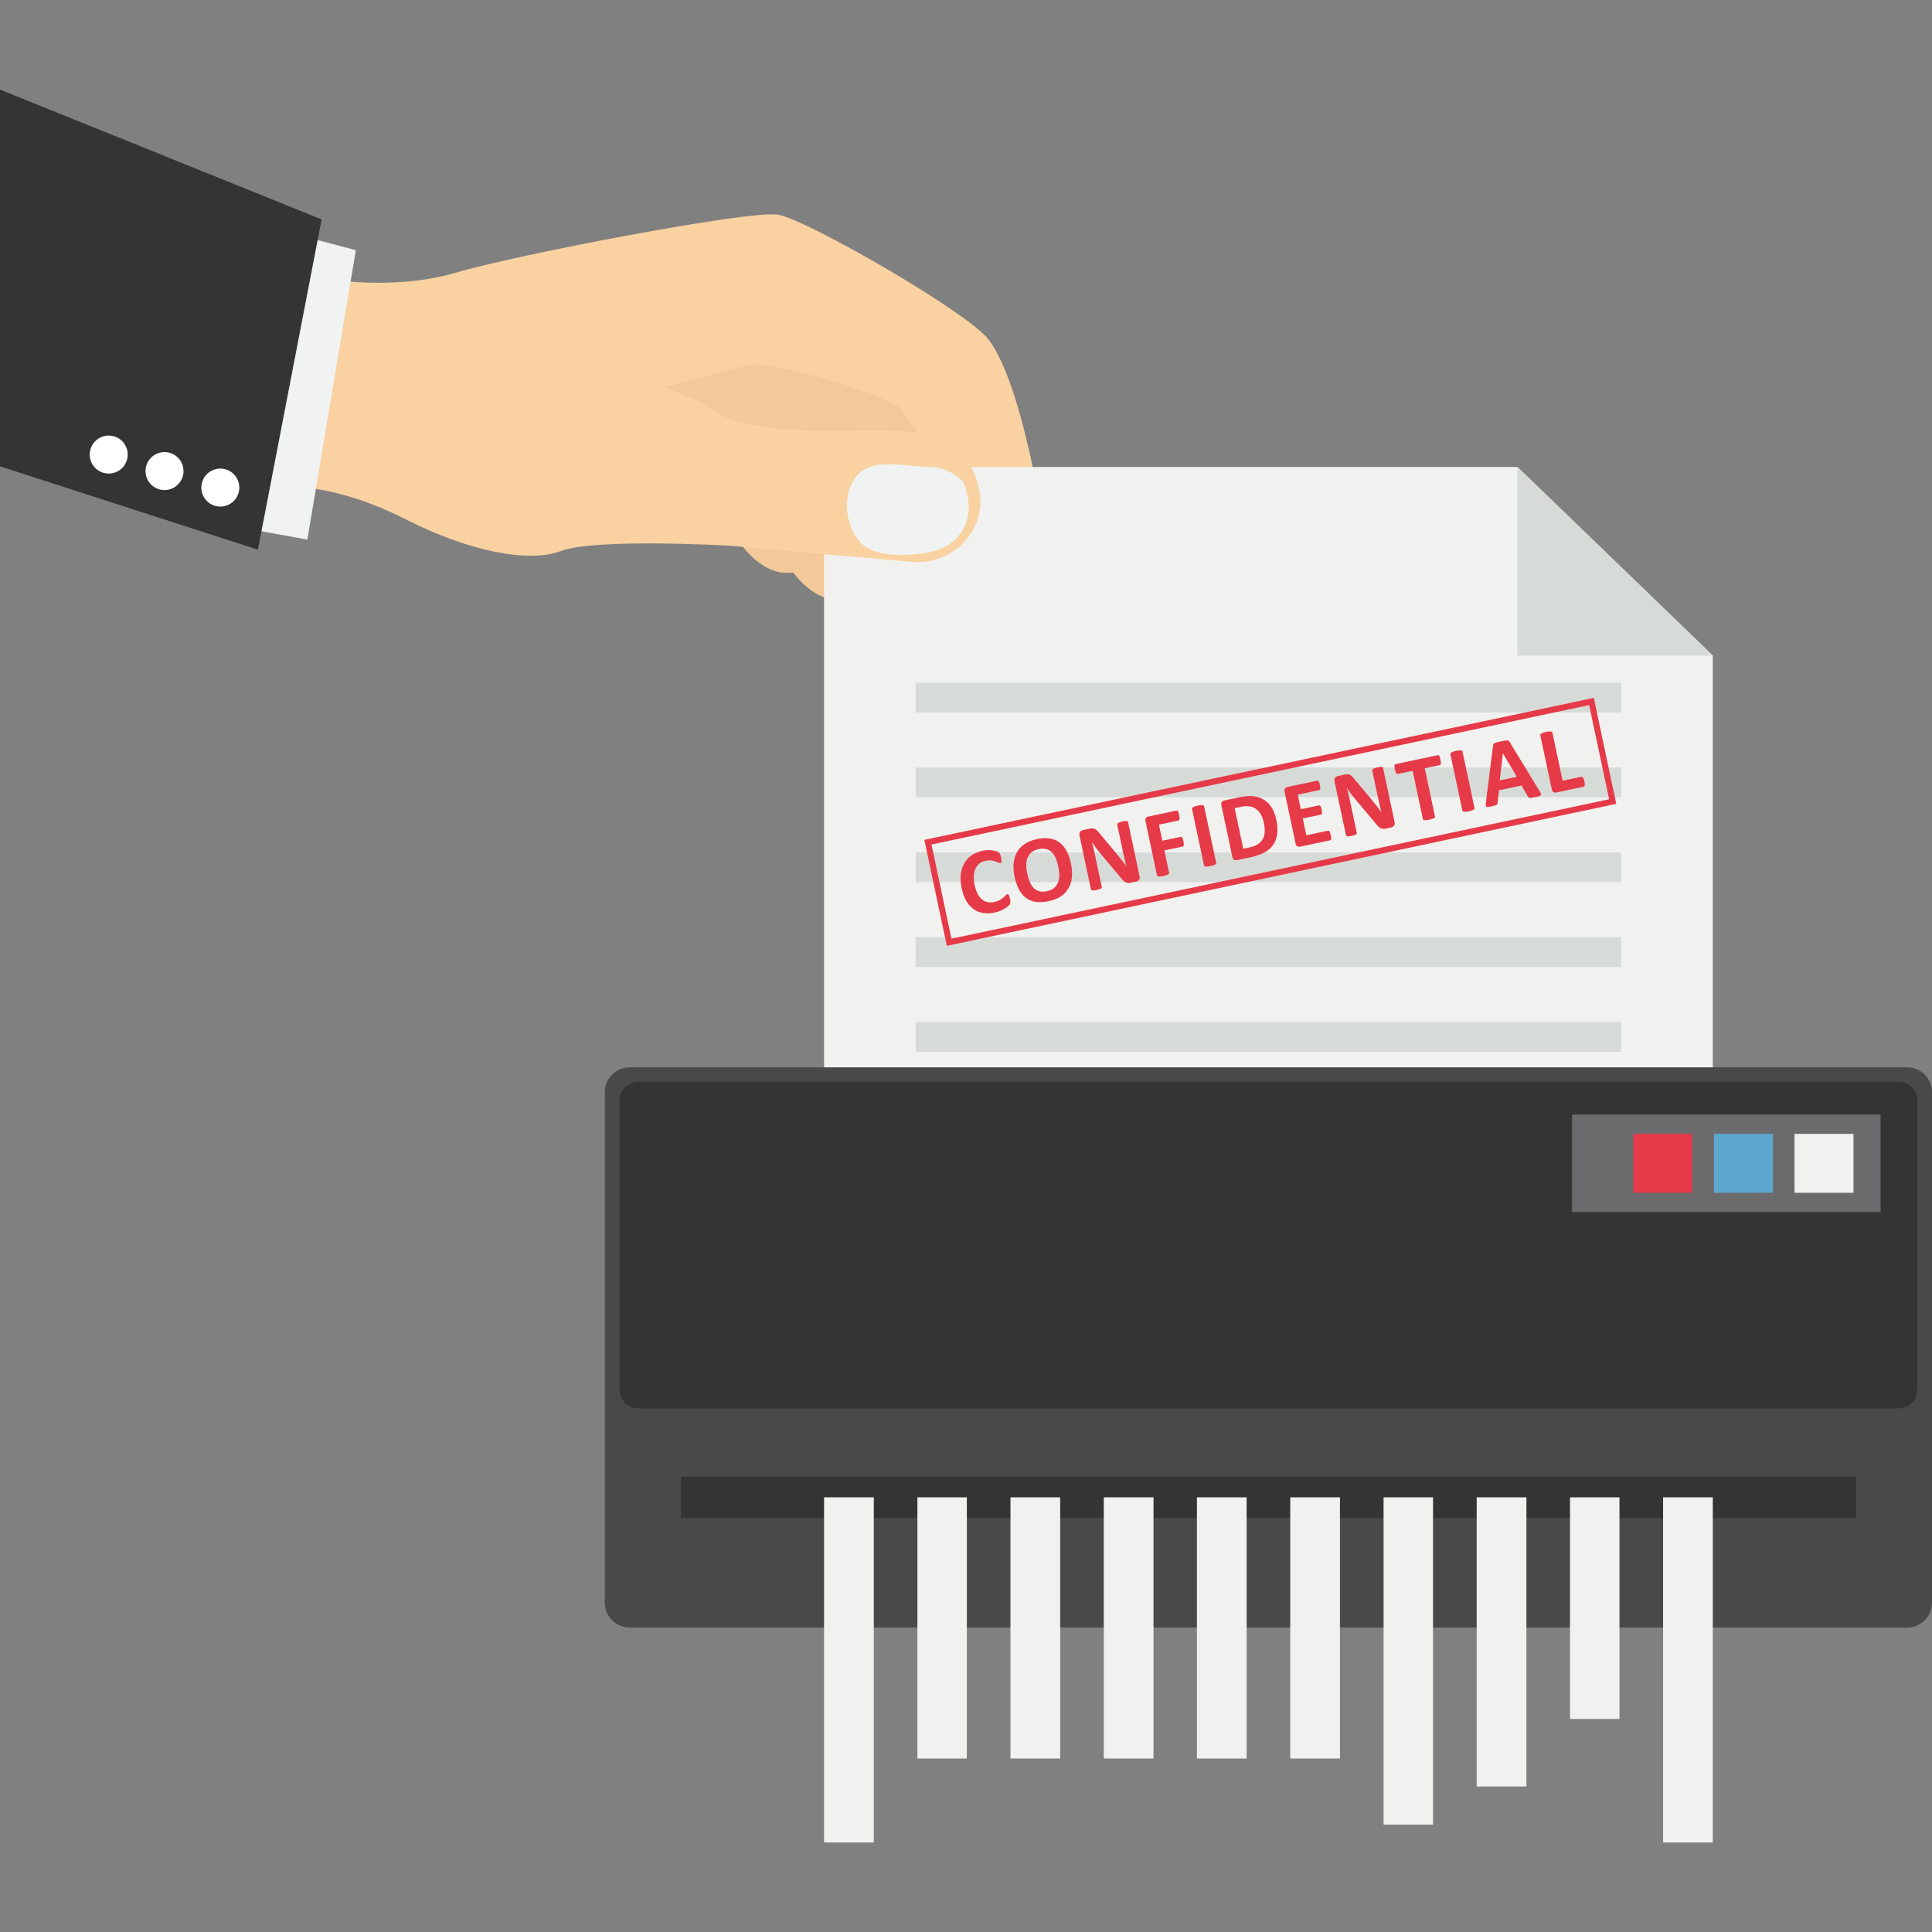 <?xml version="1.0" encoding="utf-8"?>
<svg xmlns="http://www.w3.org/2000/svg" enable-background="new 0 0 2950 2950" id="Layer_1" version="1.1" viewBox="0 0 2950 2950" x="0" y="0">
  <rect x="0" y="0" width="2950" height="2950" fill="#808080" stroke="none"/>
  <g>
    <path d="M1457.6,527.2c0,0,58.1,425.3-16.4,443.2c-74.5,17.9-139.4-72.8-158.4-134.3S1222,368.6,1222,368.6&#xD;&#xA;		L1457.6,527.2z" fill="#f4c999"/>
    <path d="M1292.6,542.7c0,0,53.2,359.4,0.9,371.9c-52.2,12.5-97.7-51.1-111.1-94.2c-13.3-43.1-42.6-327.8-42.6-327.8&#xD;&#xA;		L1292.6,542.7z" fill="#f4c999"/>
    <path d="M1214.2,501.3c0,0,53.2,359.4,0.9,371.9c-52.2,12.5-97.7-51.1-111.1-94.2c-13.3-43.1-167.6-278.7-167.6-278.7&#xD;&#xA;		L1214.2,501.3z" fill="#f4c999"/>
    <path d="M1603.1,865.2c0,0-18.3,56.6-58.1,29.7c-39.8-26.9-142.9-254.4-176.8-276.2c-33.9-21.8-190.6-67.2-220.4-61.7&#xD;&#xA;		c-29.8,5.4-294.3,77.5-294.3,77.5l256.3,198.5c0,0-202-11.2-252.8,8.2s-143.6-0.5-237.4-48.2s-159.6-48.8-159.6-48.8L497,425.5&#xD;&#xA;		c0,0,103.1,19,198.4-9c95.3-28,449.5-95.9,492.7-88.7c43.3,7.2,289.8,148.9,321.6,190.9C1568.9,596.8,1603.1,865.2,1603.1,865.2z" fill="#fad1a1"/>
    <g>
      <polygon fill="#f0f3f1" points="543.4 382 469.3 823.9 268 787.5 371.6 336.5"/>
      <polygon fill="#353434" points="491.1 335 393.8 839.3 0 712.1 0 136.8"/>
    </g>
    <circle cx="336.4" cy="744.5" fill="#fff" r="29"/>
    <circle cx="251.2" cy="719.3" fill="#fff" r="29"/>
    <circle cx="166" cy="694.1" fill="#fff" r="29"/>
    <g>
      <g>
        <polygon fill="#f1f2f0" points="2615.3 1001 2615.3 1676.4 1258.3 1676.4 1258.3 713 2317 713"/>
        <polygon fill="#d7dbd8" points="2317 1001 2317 713 2615.3 1001"/>
      </g>
      <rect fill="#d7dbd8" height="45.5" width="1077.2" x="1398.2" y="1042.4"/>
      <rect fill="#d7dbd8" height="45.5" width="1077.2" x="1398.2" y="1171.9"/>
      <rect fill="#d7dbd8" height="45.5" width="1077.2" x="1398.2" y="1301.5"/>
      <rect fill="#d7dbd8" height="45.5" width="1077.2" x="1398.2" y="1431"/>
      <rect fill="#d7dbd8" height="45.5" width="1077.2" x="1398.2" y="1560.5"/>
      <g>
        <g>
          <g>
            <path d="M1542.2,1372.4c0.2,1.2,0.4,2.2,0.5,3c0.1,0.8,0.1,1.6,0.1,2.2c0,0.6-0.1,1.2-0.2,1.6&#xD;&#xA;						c-0.1,0.5-0.4,1-0.8,1.7c-0.4,0.6-1.2,1.6-2.5,2.7s-2.9,2.3-4.9,3.6s-4.3,2.4-6.9,3.5c-2.7,1.1-5.6,2-8.8,2.7&#xD;&#xA;						c-6.2,1.3-12.1,1.6-17.5,0.7c-5.4-0.9-10.3-2.8-14.6-5.9c-4.3-3.1-8.1-7.3-11.2-12.6c-3.1-5.3-5.4-11.8-7.1-19.4&#xD;&#xA;						c-1.6-7.8-2-14.9-1.3-21.3c0.8-6.5,2.6-12.1,5.5-17c2.8-4.9,6.6-8.9,11.4-12.1c4.8-3.2,10.3-5.5,16.5-6.8&#xD;&#xA;						c2.5-0.5,5-0.8,7.5-0.9c2.4-0.1,4.7,0,6.9,0.3c2.2,0.3,4.1,0.7,5.9,1.2c1.8,0.5,3.1,1.1,3.8,1.6c0.8,0.5,1.3,0.9,1.6,1.3&#xD;&#xA;						c0.3,0.4,0.6,0.9,0.9,1.5c0.3,0.6,0.6,1.4,0.8,2.3c0.3,0.9,0.5,2,0.8,3.3c0.3,1.4,0.5,2.6,0.6,3.6c0.1,1,0.1,1.8,0,2.5&#xD;&#xA;						c-0.1,0.7-0.3,1.2-0.6,1.5c-0.3,0.3-0.6,0.6-1,0.7c-0.7,0.1-1.7-0.1-2.9-0.7c-1.3-0.6-2.8-1.2-4.8-1.9&#xD;&#xA;						c-1.9-0.6-4.2-1.1-6.7-1.4c-2.6-0.3-5.5-0.1-8.8,0.6c-3.6,0.8-6.7,2.2-9.2,4.3c-2.5,2.1-4.5,4.7-5.9,7.9&#xD;&#xA;						c-1.4,3.2-2.2,6.8-2.4,10.9c-0.2,4.1,0.2,8.6,1.2,13.5c1.1,5.3,2.7,9.9,4.6,13.6c2,3.7,4.2,6.6,6.8,8.7&#xD;&#xA;						c2.6,2.1,5.4,3.5,8.6,4.1c3.1,0.6,6.5,0.6,10.1-0.2c3.3-0.7,6.1-1.7,8.3-3c2.2-1.3,4.1-2.6,5.6-3.9c1.5-1.3,2.8-2.4,3.7-3.4&#xD;&#xA;						c1-1,1.7-1.5,2.3-1.7c0.5-0.1,0.9-0.1,1.2,0c0.3,0.1,0.6,0.5,0.9,1c0.3,0.5,0.6,1.3,0.9,2.3&#xD;&#xA;						C1541.5,1369.4,1541.9,1370.7,1542.2,1372.4z" fill="#e63a48"/>
          </g>
          <g>
            <path d="M1635.2,1318.4c1.6,7.6,2.1,14.5,1.5,20.9c-0.6,6.4-2.3,12-5.2,17c-2.8,4.9-6.7,9.1-11.8,12.4&#xD;&#xA;						c-5,3.3-11.1,5.8-18.3,7.3c-7.1,1.5-13.5,1.9-19.2,1.2c-5.7-0.7-10.7-2.6-15-5.7c-4.3-3.1-8-7.3-11-12.8&#xD;&#xA;						c-3-5.5-5.4-12.3-7.1-20.3c-1.6-7.4-2-14.2-1.4-20.5c0.7-6.3,2.4-11.9,5.2-16.8c2.8-4.9,6.8-9.1,11.7-12.4&#xD;&#xA;						c5-3.4,11.2-5.8,18.4-7.4c6.9-1.5,13.2-1.8,18.9-1.1c5.7,0.7,10.7,2.6,15.1,5.6c4.4,3.1,8.1,7.3,11.1,12.7&#xD;&#xA;						C1631.2,1303.8,1633.5,1310.5,1635.2,1318.4z M1616,1323.5c-1-4.8-2.3-9.1-3.9-12.8c-1.6-3.8-3.5-6.9-6-9.3&#xD;&#xA;						c-2.4-2.4-5.3-4-8.6-4.9c-3.3-0.9-7.2-0.9-11.8,0.1c-4.5,1-8.2,2.6-10.9,5c-2.7,2.4-4.7,5.2-6,8.5c-1.3,3.3-1.9,6.9-1.8,10.9&#xD;&#xA;						c0,4,0.5,8.1,1.4,12.4c1.1,5,2.4,9.4,4,13.2c1.6,3.8,3.6,6.9,6,9.4c2.4,2.4,5.2,4.1,8.6,4.9c3.3,0.9,7.3,0.8,11.8-0.2&#xD;&#xA;						c4.6-1,8.2-2.6,10.9-5c2.7-2.3,4.7-5.2,5.9-8.5c1.3-3.3,1.9-7,1.8-11C1617.4,1332,1616.9,1327.8,1616,1323.5z" fill="#e63a48"/>
          </g>
          <g>
            <path d="M1740.1,1338.1c0.2,1.1,0.3,2.1,0.1,3c-0.2,0.9-0.6,1.7-1.1,2.4c-0.5,0.7-1.2,1.3-2,1.7&#xD;&#xA;						c-0.8,0.5-1.7,0.8-2.6,0.9l-7.9,1.7c-1.6,0.3-3.1,0.5-4.4,0.4s-2.5-0.4-3.7-1.1c-1.2-0.7-2.4-1.6-3.7-2.9&#xD;&#xA;						c-1.3-1.3-2.7-3-4.4-5.1l-31.7-37.8c-1.9-2.2-3.8-4.7-5.8-7.4c-2-2.7-3.8-5.2-5.5-7.8l-0.1,0c0.9,3.4,1.8,6.7,2.6,10&#xD;&#xA;						c0.8,3.3,1.6,6.8,2.3,10.4l10.1,47.7c0.1,0.5,0.1,0.9-0.1,1.3c-0.2,0.4-0.6,0.8-1.1,1.2c-0.6,0.4-1.4,0.8-2.4,1.1&#xD;&#xA;						c-1.1,0.4-2.4,0.7-4.1,1.1c-1.7,0.4-3,0.6-4.1,0.7c-1.1,0.1-2,0.1-2.7-0.1c-0.7-0.1-1.2-0.4-1.5-0.7c-0.3-0.3-0.5-0.7-0.6-1.2&#xD;&#xA;						l-17.4-82c-0.5-2.2-0.2-4,0.9-5.4c1-1.4,2.5-2.3,4.4-2.7l9.9-2.1c1.8-0.4,3.3-0.5,4.6-0.5c1.3,0.1,2.5,0.3,3.6,0.8&#xD;&#xA;						c1.1,0.5,2.2,1.3,3.3,2.3c1.1,1.1,2.3,2.4,3.6,4.1l24.8,29.6c1.4,1.8,2.9,3.6,4.3,5.3c1.4,1.7,2.8,3.5,4.2,5.2&#xD;&#xA;						c1.4,1.7,2.7,3.5,4,5.2c1.3,1.7,2.6,3.4,3.8,5.1l0.1,0c-0.8-3.3-1.7-6.7-2.5-10.2c-0.8-3.6-1.6-7-2.3-10.2l-9.1-42.8&#xD;&#xA;						c-0.1-0.5,0-0.9,0.2-1.4c0.2-0.4,0.6-0.9,1.2-1.3c0.6-0.4,1.4-0.8,2.5-1.2c1.1-0.3,2.5-0.7,4.1-1.1c1.6-0.3,2.9-0.5,4-0.7&#xD;&#xA;						c1.1-0.1,2-0.1,2.6,0.1c0.7,0.2,1.1,0.4,1.4,0.7c0.3,0.3,0.5,0.7,0.6,1.2L1740.1,1338.1z" fill="#e63a48"/>
          </g>
          <g>
            <path d="M1800.5,1244.7c0.3,1.4,0.5,2.6,0.6,3.6c0.1,1,0.1,1.8-0.1,2.4c-0.2,0.6-0.4,1.1-0.6,1.5&#xD;&#xA;						c-0.3,0.4-0.6,0.6-1,0.7l-29.8,6.3l5.2,24.5l28-5.9c0.4-0.1,0.8,0,1.2,0.1c0.4,0.2,0.7,0.5,1.1,1c0.4,0.5,0.7,1.2,1,2.1&#xD;&#xA;						c0.3,0.9,0.6,2.1,0.9,3.5c0.3,1.4,0.5,2.6,0.6,3.6c0.1,1,0,1.8-0.1,2.4c-0.2,0.7-0.3,1.2-0.6,1.5c-0.3,0.3-0.6,0.5-1,0.6&#xD;&#xA;						l-28,5.9l7.2,34c0.1,0.5,0.1,1-0.1,1.4c-0.2,0.4-0.6,0.9-1.3,1.3c-0.6,0.4-1.6,0.8-2.7,1.2c-1.1,0.4-2.6,0.8-4.5,1.2&#xD;&#xA;						c-1.8,0.4-3.3,0.6-4.5,0.7c-1.2,0.1-2.2,0.1-3,0c-0.8-0.1-1.4-0.3-1.7-0.6c-0.4-0.3-0.6-0.7-0.7-1.2l-17.5-82.7&#xD;&#xA;						c-0.4-2.1-0.2-3.7,0.7-4.8c0.9-1.2,2.1-1.9,3.6-2.2l42.9-9.1c0.4-0.1,0.8,0,1.2,0.1c0.4,0.2,0.7,0.6,1.2,1.1&#xD;&#xA;						c0.4,0.5,0.7,1.3,1.1,2.2C1799.8,1242.1,1800.2,1243.3,1800.5,1244.7z" fill="#e63a48"/>
          </g>
          <g>
            <path d="M1857,1317.4c0.1,0.5,0,0.9-0.2,1.4c-0.2,0.4-0.7,0.9-1.3,1.2c-0.7,0.4-1.6,0.8-2.7,1.2&#xD;&#xA;						c-1.1,0.4-2.6,0.8-4.5,1.2c-1.8,0.4-3.3,0.6-4.5,0.7c-1.2,0.1-2.2,0.1-3,0c-0.8-0.1-1.3-0.3-1.7-0.6c-0.4-0.3-0.6-0.7-0.7-1.2&#xD;&#xA;						l-18.3-86.1c-0.1-0.5,0-0.9,0.2-1.4c0.2-0.5,0.7-0.9,1.4-1.3c0.7-0.4,1.6-0.8,2.7-1.2c1.1-0.4,2.6-0.8,4.4-1.2&#xD;&#xA;						c1.8-0.4,3.4-0.6,4.5-0.7c1.2-0.1,2.2-0.1,2.9,0c0.8,0.1,1.3,0.3,1.7,0.6c0.4,0.3,0.6,0.7,0.7,1.2L1857,1317.4z" fill="#e63a48"/>
          </g>
          <g>
            <path d="M1948.8,1251.6c1.8,8.4,2.2,15.7,1.3,22.2c-0.9,6.4-3,11.9-6.3,16.5c-3.3,4.6-7.7,8.4-13.1,11.4&#xD;&#xA;						c-5.5,3-12.3,5.4-20.3,7.1l-21.8,4.6c-1.5,0.3-2.9,0.1-4.2-0.5c-1.3-0.7-2.1-2.1-2.6-4.1l-16.9-79.5c-0.4-2.1-0.2-3.7,0.7-4.8&#xD;&#xA;						c0.9-1.2,2.1-1.9,3.6-2.2l23.4-5c8.1-1.7,15.2-2.2,21.3-1.5c6.1,0.7,11.4,2.5,16.1,5.4c4.7,2.9,8.6,6.9,11.8,12&#xD;&#xA;						C1944.9,1238.2,1947.3,1244.3,1948.8,1251.6z M1929.8,1256.3c-0.9-4.3-2.3-8.2-4.1-11.7c-1.8-3.5-4.1-6.4-6.9-8.6&#xD;&#xA;						c-2.8-2.2-6.1-3.8-10-4.6c-3.8-0.8-8.6-0.6-14.2,0.6l-9.4,2l13.2,62l9.7-2.1c5.1-1.1,9.2-2.7,12.4-4.7c3.2-2,5.7-4.6,7.5-7.8&#xD;&#xA;						c1.8-3.1,2.8-6.8,3.1-11C1931.3,1266.3,1930.9,1261.5,1929.8,1256.3z" fill="#e63a48"/>
          </g>
          <g>
            <path d="M2032.1,1275.3c0.3,1.4,0.5,2.5,0.6,3.5c0.1,0.9,0.1,1.7-0.1,2.3c-0.1,0.6-0.3,1.1-0.6,1.4&#xD;&#xA;						c-0.3,0.3-0.7,0.5-1.1,0.6l-45.8,9.7c-1.5,0.3-2.9,0.1-4.2-0.5c-1.3-0.7-2.1-2.1-2.6-4.1l-16.9-79.5c-0.4-2.1-0.2-3.7,0.7-4.8&#xD;&#xA;						c0.9-1.2,2.1-1.9,3.6-2.2l45.5-9.7c0.4-0.1,0.8,0,1.2,0.1c0.4,0.2,0.7,0.5,1.1,1.1c0.4,0.5,0.7,1.2,1,2.1&#xD;&#xA;						c0.3,0.9,0.6,2,0.9,3.4c0.3,1.3,0.4,2.4,0.5,3.4c0.1,0.9,0.1,1.7-0.1,2.3c-0.1,0.6-0.3,1.1-0.6,1.4c-0.3,0.3-0.6,0.5-1,0.6&#xD;&#xA;						l-32.6,6.9l4.7,22.3l27.6-5.8c0.4-0.1,0.8,0,1.2,0.1c0.4,0.2,0.8,0.5,1.1,1c0.3,0.5,0.7,1.2,1,2.1c0.3,0.9,0.6,2,0.9,3.3&#xD;&#xA;						c0.3,1.4,0.5,2.5,0.5,3.4c0,0.9,0,1.7-0.1,2.3c-0.1,0.6-0.3,1-0.6,1.3c-0.3,0.3-0.7,0.5-1.1,0.6l-27.6,5.8l5.5,25.7l32.9-7&#xD;&#xA;						c0.4-0.1,0.8,0,1.2,0.1c0.4,0.2,0.8,0.5,1.1,1c0.4,0.5,0.7,1.2,1,2.1C2031.5,1272.9,2031.9,1274,2032.1,1275.3z" fill="#e63a48"/>
          </g>
          <g>
            <path d="M2129.5,1255.5c0.2,1.1,0.3,2.1,0.1,3c-0.2,0.9-0.6,1.7-1.1,2.4s-1.2,1.3-2,1.7s-1.7,0.8-2.6,0.9&#xD;&#xA;						l-7.9,1.7c-1.6,0.3-3.1,0.5-4.4,0.4c-1.3-0.1-2.5-0.4-3.7-1.1c-1.2-0.7-2.4-1.6-3.7-2.9c-1.3-1.3-2.7-3-4.4-5.1l-31.7-37.8&#xD;&#xA;						c-1.9-2.2-3.8-4.7-5.8-7.4c-2-2.7-3.8-5.2-5.5-7.8l-0.1,0c0.9,3.4,1.8,6.7,2.6,10c0.8,3.3,1.6,6.8,2.3,10.4l10.1,47.7&#xD;&#xA;						c0.1,0.5,0.1,0.9-0.1,1.3c-0.2,0.4-0.6,0.8-1.1,1.2c-0.6,0.4-1.4,0.8-2.4,1.1c-1.1,0.4-2.4,0.7-4.1,1.1c-1.7,0.4-3,0.6-4.1,0.7&#xD;&#xA;						c-1.1,0.1-2,0.1-2.7-0.1c-0.7-0.1-1.2-0.4-1.5-0.7c-0.3-0.3-0.5-0.7-0.6-1.2l-17.4-82c-0.5-2.2-0.2-4,0.9-5.4&#xD;&#xA;						c1-1.4,2.5-2.3,4.4-2.7l9.9-2.1c1.8-0.4,3.3-0.5,4.6-0.5c1.3,0.1,2.5,0.3,3.6,0.8c1.1,0.5,2.2,1.3,3.3,2.3s2.3,2.4,3.6,4.1&#xD;&#xA;						l24.8,29.6c1.4,1.8,2.9,3.6,4.3,5.3c1.4,1.7,2.8,3.5,4.2,5.2c1.4,1.7,2.7,3.5,4,5.2c1.3,1.7,2.6,3.4,3.8,5.1l0.1,0&#xD;&#xA;						c-0.8-3.3-1.7-6.7-2.5-10.2c-0.8-3.6-1.6-7-2.3-10.2l-9.1-42.8c-0.1-0.5,0-0.9,0.2-1.4c0.2-0.4,0.6-0.9,1.2-1.3&#xD;&#xA;						c0.6-0.4,1.4-0.8,2.5-1.2c1.1-0.3,2.5-0.7,4.1-1.1c1.6-0.3,2.9-0.5,4-0.7c1.1-0.1,2-0.1,2.6,0.1c0.7,0.2,1.1,0.4,1.4,0.7&#xD;&#xA;						c0.3,0.3,0.5,0.7,0.6,1.2L2129.5,1255.5z" fill="#e63a48"/>
          </g>
          <g>
            <path d="M2199.4,1160.1c0.3,1.4,0.5,2.5,0.6,3.5c0.1,1,0.1,1.8,0,2.5c-0.1,0.6-0.3,1.1-0.6,1.5&#xD;&#xA;						c-0.3,0.4-0.6,0.6-1.1,0.7l-22.8,4.8l15.6,73.5c0.1,0.5,0,0.9-0.2,1.4s-0.7,0.9-1.3,1.2c-0.7,0.4-1.6,0.8-2.7,1.2&#xD;&#xA;						c-1.2,0.4-2.7,0.8-4.4,1.2c-1.8,0.4-3.3,0.6-4.5,0.7c-1.2,0.1-2.2,0.1-3,0c-0.8-0.1-1.3-0.3-1.7-0.6c-0.4-0.3-0.6-0.7-0.7-1.2&#xD;&#xA;						l-15.6-73.5l-22.8,4.8c-0.5,0.1-0.9,0-1.3-0.2c-0.4-0.2-0.8-0.6-1.1-1.1c-0.4-0.5-0.7-1.3-1-2.2c-0.3-0.9-0.6-2.1-0.9-3.4&#xD;&#xA;						c-0.3-1.4-0.5-2.6-0.6-3.6c-0.1-1-0.1-1.8,0-2.5c0.1-0.7,0.3-1.1,0.6-1.5c0.3-0.3,0.7-0.5,1.1-0.6l64.3-13.6&#xD;&#xA;						c0.4-0.1,0.8,0,1.2,0.1c0.4,0.2,0.8,0.5,1.2,1.1c0.4,0.5,0.7,1.3,1,2.2C2198.8,1157.5,2199.1,1158.7,2199.4,1160.1z" fill="#e63a48"/>
          </g>
          <g>
            <path d="M2251.5,1233.8c0.1,0.5,0,0.9-0.2,1.4c-0.2,0.4-0.7,0.9-1.3,1.2c-0.7,0.4-1.6,0.8-2.7,1.2&#xD;&#xA;						c-1.1,0.4-2.6,0.8-4.5,1.2c-1.8,0.4-3.3,0.6-4.5,0.7c-1.2,0.1-2.2,0.1-3,0c-0.8-0.1-1.3-0.3-1.7-0.6c-0.4-0.3-0.6-0.7-0.7-1.2&#xD;&#xA;						l-18.3-86.1c-0.1-0.5,0-0.9,0.2-1.4c0.2-0.5,0.7-0.9,1.4-1.3c0.7-0.4,1.6-0.8,2.7-1.2c1.1-0.4,2.6-0.8,4.4-1.2&#xD;&#xA;						c1.8-0.4,3.4-0.6,4.5-0.7c1.2-0.1,2.2-0.1,2.9,0c0.8,0.1,1.3,0.3,1.7,0.6c0.4,0.3,0.6,0.7,0.7,1.2L2251.5,1233.8z" fill="#e63a48"/>
          </g>
          <g>
            <path d="M2350.9,1208.1c0.9,1.6,1.6,2.8,1.9,3.8s0.3,1.7-0.1,2.3c-0.4,0.6-1.3,1.1-2.6,1.5&#xD;&#xA;						c-1.3,0.4-3.1,0.8-5.4,1.3c-2.4,0.5-4.3,0.9-5.7,1.1c-1.4,0.2-2.4,0.3-3.2,0.2s-1.3-0.3-1.7-0.6c-0.4-0.3-0.7-0.8-1-1.3l-10-17&#xD;&#xA;						l-34.3,7.3l-2,19.1c0,0.7-0.2,1.3-0.4,1.8c-0.2,0.5-0.6,1-1.3,1.4c-0.6,0.4-1.6,0.8-2.8,1.1c-1.2,0.4-2.9,0.8-4.9,1.2&#xD;&#xA;						c-2.1,0.5-3.8,0.7-5.1,0.9c-1.3,0.1-2.2,0-2.7-0.5c-0.6-0.4-0.9-1.2-1-2.2s0-2.4,0.2-4.2l11-86.9c0.1-0.9,0.3-1.6,0.6-2.2&#xD;&#xA;						c0.2-0.6,0.8-1.1,1.6-1.5c0.8-0.4,1.8-0.8,3.3-1.2c1.4-0.4,3.4-0.8,5.7-1.3c2.8-0.6,5-1,6.6-1.3c1.7-0.3,3-0.4,4-0.3&#xD;&#xA;						c1,0.1,1.7,0.3,2.2,0.8c0.5,0.4,1,1.1,1.5,1.9L2350.9,1208.1z M2294.8,1150.1L2294.8,1150.1l-4.8,41.5l25.9-5.5L2294.8,1150.1z" fill="#e63a48"/>
          </g>
          <g>
            <path d="M2419.2,1192.8c0.3,1.4,0.5,2.6,0.6,3.6c0.1,1,0.1,1.8,0,2.5c-0.1,0.7-0.3,1.2-0.6,1.6&#xD;&#xA;						c-0.3,0.4-0.7,0.6-1.1,0.7l-41.8,8.9c-1.5,0.3-2.9,0.1-4.2-0.5c-1.3-0.7-2.1-2.1-2.6-4.1l-17.6-82.8c-0.1-0.5,0-0.9,0.2-1.4&#xD;&#xA;						c0.2-0.5,0.7-0.9,1.4-1.3c0.7-0.4,1.6-0.8,2.7-1.2s2.6-0.8,4.4-1.2c1.8-0.4,3.4-0.6,4.5-0.7c1.2-0.1,2.2-0.1,2.9,0&#xD;&#xA;						c0.8,0.1,1.3,0.3,1.7,0.6c0.4,0.3,0.6,0.7,0.7,1.2l15.6,73.4l28.7-6.1c0.5-0.1,0.9-0.1,1.3,0.1c0.4,0.2,0.8,0.5,1.1,1.1&#xD;&#xA;						c0.3,0.5,0.7,1.3,1,2.2C2418.6,1190.2,2418.9,1191.3,2419.2,1192.8z" fill="#e63a48"/>
          </g>
        </g>
        <g>
          <path d="M2467.9,1227.4l-1022.2,216.8l-34.3-161.8l1022.2-216.8L2467.9,1227.4z M1452.8,1433.3l1004.2-212.9&#xD;&#xA;					l-30.5-143.8l-1004.2,212.9L1452.8,1433.3z" fill="#e63a48"/>
        </g>
      </g>
    </g>
    <g>
      <path d="M2912.1,2485.1H961.4c-20.9,0-37.9-17-37.9-37.9v-779.6c0-20.9,17-37.9,37.9-37.9h1950.7&#xD;&#xA;			c20.9,0,37.9,17,37.9,37.9v779.6C2950,2468.2,2933,2485.1,2912.1,2485.1z" fill="#4a494a"/>
      <path d="M2899,2150.5H974.6c-15.8,0-28.6-12.8-28.6-28.6v-441.5c0-15.8,12.8-28.6,28.6-28.6H2899&#xD;&#xA;			c15.8,0,28.6,12.8,28.6,28.6v441.5C2927.6,2137.7,2914.8,2150.5,2899,2150.5z" fill="#353434"/>
      <g>
        <rect fill="#6b6b6d" height="148.7" width="471.1" x="2400.4" y="1701.9"/>
        <g>
          <rect fill="#f1f2f0" height="90" width="90" x="2740.1" y="1731.3"/>
          <rect fill="#5da8d1" height="90" width="90" x="2617" y="1731.3"/>
          <rect fill="#e63a48" height="90" width="90" x="2493.9" y="1731.3"/>
        </g>
      </g>
    </g>
    <rect fill="#353434" height="63.1" width="1794.4" x="1039.6" y="2254.7"/>
    <g>
      <rect fill="#f1f2f0" height="527" width="75.9" x="1258.3" y="2286.3"/>
      <rect fill="#f1f2f0" height="527" width="75.9" x="2539.4" y="2286.3"/>
      <rect fill="#f1f2f0" height="338.4" width="75.5" x="2397.3" y="2286.3"/>
      <rect fill="#f1f2f0" height="441.5" width="75.9" x="2254.8" y="2286.3"/>
      <rect fill="#f1f2f0" height="499.7" width="75.5" x="2112.6" y="2286.3"/>
      <rect fill="#f1f2f0" height="398.8" width="75.9" x="1970.1" y="2286.3"/>
      <rect fill="#f1f2f0" height="398.8" width="75.9" x="1827.6" y="2286.3"/>
      <rect fill="#f1f2f0" height="398.8" width="75.9" x="1685.4" y="2286.3"/>
      <rect fill="#f1f2f0" height="398.8" width="75.9" x="1542.9" y="2286.3"/>
      <rect fill="#f1f2f0" height="398.8" width="75.5" x="1400.8" y="2286.3"/>
    </g>
    <g>
      <path d="M648.6,743.5c0,0,81.7,56.6,156,62.7c61.8,5.1,457.2,40.1,588,51.8c61.2,5.4,114-48,102.9-108.4&#xD;&#xA;			c-2-10.9-5.7-22.7-11.6-35.3c-48.5-104.2-228.3-22.6-380.1-78.6l-33.5-21.5c0,0-289.7-125.7-353.4-102.7&#xD;&#xA;			C653.1,534.3,648.6,743.5,648.6,743.5z" fill="#fad1a1"/>
      <path d="M1471.4,737c0,0-17.5-23.8-53.7-24.1c-36.2-0.3-87.1-15.6-110.6,15c-23.5,30.6-15.6,81,10.9,104.3&#xD;&#xA;			c26.5,23.3,99.3,15.7,122.9,3.9C1464.4,824.2,1493.2,793.9,1471.4,737z" fill="#f0f3f1"/>
    </g>
  </g>
</svg>